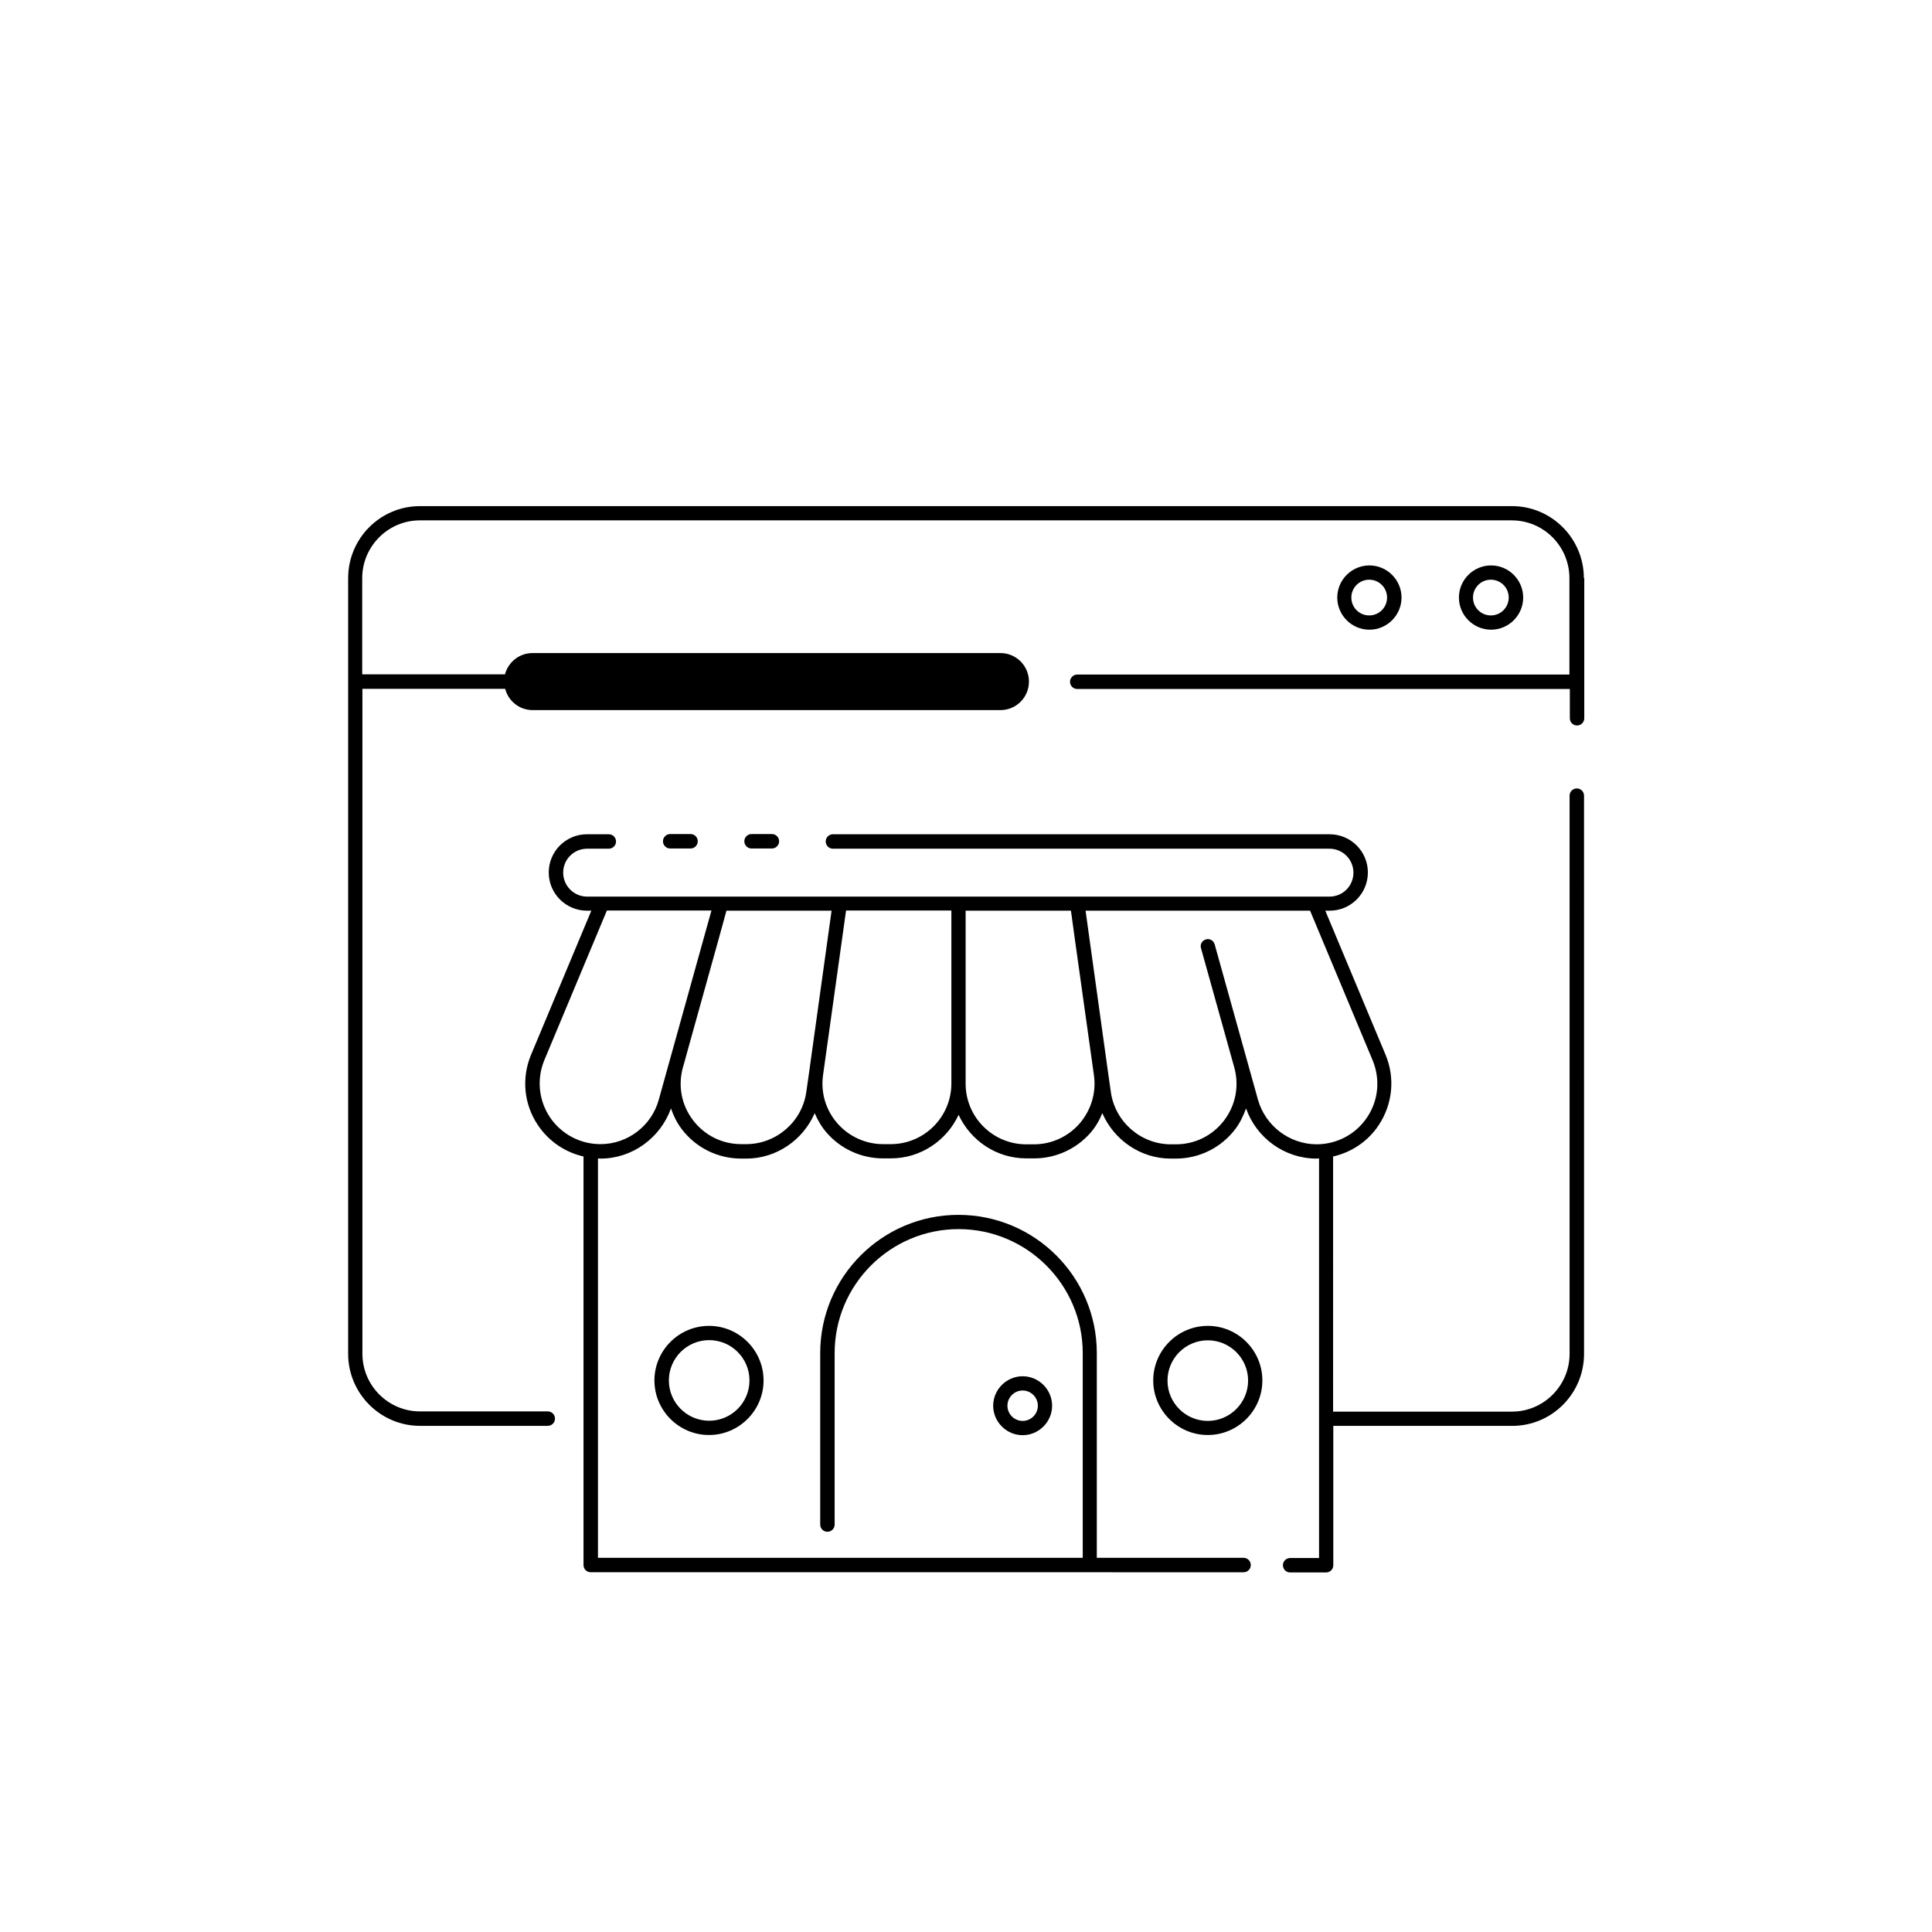 <?xml version="1.0" encoding="UTF-8"?>
<!-- Uploaded to: ICON Repo, www.svgrepo.com, Generator: ICON Repo Mixer Tools -->
<svg fill="#000000" width="800px" height="800px" version="1.1" viewBox="144 144 512 512" xmlns="http://www.w3.org/2000/svg">
 <g>
  <path d="m563.74 297.22c0-10.531-8.566-19.094-19.043-19.094h-289.39c-10.531 0-19.043 8.566-19.043 19.094v205.55c0 10.531 8.566 19.094 19.043 19.094h33.855c1.059 0 1.914-0.855 1.914-1.914 0-1.059-0.855-1.914-1.914-1.914h-33.855c-8.414 0-15.266-6.852-15.266-15.316v-176.18h37.836c0.855 3.273 3.777 5.644 7.305 5.644h123.94c4.18 0 7.559-3.375 7.559-7.559 0-4.18-3.375-7.559-7.559-7.559h-123.99c-3.527 0-6.449 2.418-7.305 5.644h-37.836v-25.492c0-8.414 6.852-15.316 15.266-15.316h289.39c8.414 0 15.266 6.852 15.266 15.316v25.543h-130.43c-1.059 0-1.914 0.855-1.914 1.914 0 1.059 0.855 1.914 1.914 1.914h130.54v7.758c0 1.059 0.855 1.914 1.914 1.914s1.914-0.855 1.914-1.914v-37.129z"/>
  <path d="m547.66 302.36c0-4.684-3.828-8.516-8.516-8.516-4.684 0-8.516 3.828-8.516 8.516 0 4.684 3.828 8.516 8.516 8.516s8.516-3.828 8.516-8.516zm-13.301 0c0-2.621 2.117-4.734 4.734-4.734 2.621 0 4.734 2.117 4.734 4.734 0 2.621-2.117 4.734-4.734 4.734-2.617 0.004-4.734-2.113-4.734-4.734z"/>
  <path d="m515.42 302.36c0-4.684-3.828-8.516-8.516-8.516-4.684 0-8.516 3.828-8.516 8.516 0 4.684 3.828 8.516 8.516 8.516s8.516-3.828 8.516-8.516zm-13.301 0c0-2.621 2.117-4.734 4.734-4.734 2.621 0 4.734 2.117 4.734 4.734 0 2.621-2.117 4.734-4.734 4.734-2.617 0.004-4.734-2.113-4.734-4.734z"/>
  <path d="m485.9 556.89c-1.059 0-1.914 0.855-1.914 1.914 0 1.059 0.855 1.914 1.914 1.914h9.523c1.059 0 1.914-0.855 1.914-1.914v-36.93h47.41c10.531 0 19.043-8.566 19.043-19.094l-0.004-147.92c0-1.059-0.855-1.914-1.914-1.914s-1.914 0.855-1.914 1.914v147.92c0 8.414-6.852 15.316-15.266 15.316h-47.41l0.004-67.613c4.887-1.109 9.27-4.031 12.09-8.312 3.68-5.543 4.383-12.496 1.812-18.641l-15.973-38.188h1.16c5.594 0 10.125-4.535 10.125-10.125 0-5.594-4.535-10.125-10.125-10.125l-129.12-0.004h-2.519c-1.059 0-1.914 0.855-1.914 1.914s0.855 1.914 1.914 1.914h131.59c3.477 0 6.348 2.82 6.348 6.348 0 3.527-2.82 6.348-6.348 6.348h-196.73c-3.477 0-6.348-2.82-6.348-6.348 0-3.527 2.82-6.348 6.348-6.348h5.742c1.059 0 1.914-0.855 1.914-1.914s-0.855-1.914-1.914-1.914h-5.793c-5.594 0-10.125 4.535-10.125 10.125 0 5.594 4.535 10.125 10.125 10.125h1.16l-15.973 38.188c-2.57 6.144-1.914 13.098 1.812 18.641 2.871 4.281 7.203 7.203 12.09 8.312v108.27c0 1.059 0.855 1.914 1.914 1.914l173.01 0.004c1.059 0 1.914-0.855 1.914-1.914s-0.855-1.914-1.914-1.914h-38.895v-54.262c0-20.203-16.426-36.625-36.676-36.625-20.203 0-36.625 16.426-36.625 36.625v45.445c0 1.059 0.855 1.914 1.914 1.914 1.059 0 1.914-0.855 1.914-1.914v-45.445c0-18.137 14.762-32.848 32.848-32.848 18.137 0 32.898 14.762 32.898 32.848v54.262h-128.47v-105.85c0.203 0 0.402 0.051 0.656 0.051 8.414 0 15.871-5.441 18.691-13.301 0.656 1.914 1.562 3.777 2.82 5.441 3.777 4.988 9.574 7.859 15.82 7.859h1.309c8.012 0 15.062-4.938 18.137-12.043 0.805 1.863 1.812 3.629 3.176 5.188 3.777 4.332 9.219 6.801 14.965 6.801h2.016c7.961 0 14.812-4.734 17.984-11.539 3.176 6.801 9.977 11.539 17.984 11.539h2.016c5.742 0 11.184-2.469 14.965-6.801 1.359-1.562 2.367-3.324 3.125-5.188 3.074 7.106 10.125 12.043 18.137 12.043h1.309c6.246 0 12.043-2.871 15.82-7.859 1.258-1.664 2.117-3.527 2.82-5.441 2.769 7.859 10.227 13.301 18.691 13.301 0.203 0 0.402-0.051 0.656-0.051v105.9zm-182.78-109.68c-5.391 0-10.379-2.672-13.402-7.152-2.973-4.484-3.527-10.125-1.461-15.113l16.574-39.648h27.711l-1.562 5.594-8.414 30.23-1.309 4.684-2.672 9.621c-1.914 6.945-8.262 11.785-15.465 11.785zm38.641 0h-1.309c-5.09 0-9.723-2.316-12.797-6.348-3.074-4.031-4.031-9.117-2.672-14.008l0.352-1.211 0.957-3.477 8.414-30.23 1.812-6.602h27.859l-5.996 43.125-0.707 4.938c-1.102 7.867-7.953 13.812-15.914 13.812zm38.289 0h-2.016c-4.637 0-9.07-2.016-12.141-5.543-3.074-3.527-4.434-8.16-3.777-12.746l6.098-43.629h27.91v45.848c0 8.863-7.207 16.07-16.074 16.07zm50.078-5.492c-3.074 3.527-7.457 5.543-12.141 5.543h-2.016c-8.867 0-16.07-7.203-16.07-16.07v-45.848h27.91l1.109 8.062 3.375 24.082 1.613 11.488c0.652 4.578-0.758 9.215-3.781 12.742zm47.258-6.25-11.488-41.211c-0.301-1.008-1.309-1.613-2.316-1.309-1.008 0.301-1.613 1.309-1.309 2.316l8.816 31.59c1.359 4.887 0.402 9.977-2.672 14.055-3.074 4.031-7.707 6.348-12.797 6.348h-1.309c-7.961 0-14.812-5.945-15.922-13.855l-0.707-4.938-5.996-43.125h59.5l16.574 39.648c2.066 4.988 1.562 10.629-1.461 15.113-2.973 4.484-8.012 7.152-13.402 7.152-7.199-0.043-13.547-4.883-15.512-11.785z"/>
  <path d="m348.56 368.86c1.059 0 1.914-0.855 1.914-1.914 0-1.059-0.855-1.914-1.914-1.914h-5.391c-1.059 0-1.914 0.855-1.914 1.914 0 1.059 0.855 1.914 1.914 1.914z"/>
  <path d="m327 368.86c1.059 0 1.914-0.855 1.914-1.914 0-1.059-0.855-1.914-1.914-1.914h-5.391c-1.059 0-1.914 0.855-1.914 1.914 0 1.059 0.855 1.914 1.914 1.914z"/>
  <path d="m317.43 509.83c0 7.961 6.5 14.461 14.461 14.461 7.961 0 14.461-6.5 14.461-14.461s-6.5-14.461-14.461-14.461c-7.965 0.004-14.461 6.5-14.461 14.461zm25.188 0c0 5.894-4.785 10.68-10.68 10.68-5.894 0-10.68-4.785-10.68-10.68s4.785-10.68 10.68-10.68c5.894 0 10.68 4.785 10.68 10.68z"/>
  <path d="m464.08 495.37c-7.961 0-14.461 6.5-14.461 14.461 0 7.961 6.5 14.461 14.461 14.461 7.961 0 14.461-6.5 14.461-14.461 0-7.965-6.5-14.461-14.461-14.461zm0 25.188c-5.894 0-10.68-4.785-10.68-10.68 0-5.894 4.785-10.68 10.68-10.68s10.68 4.785 10.68 10.68c0.004 5.844-4.785 10.68-10.68 10.68z"/>
  <path d="m422.82 516.53c0-4.281-3.527-7.809-7.809-7.809s-7.809 3.527-7.809 7.809 3.527 7.809 7.809 7.809 7.809-3.527 7.809-7.809zm-11.84 0c0-2.215 1.812-4.031 4.031-4.031 2.215 0 4.031 1.812 4.031 4.031 0 2.215-1.812 4.031-4.031 4.031-2.215-0.004-4.031-1.816-4.031-4.031z"/>
 </g>
</svg>